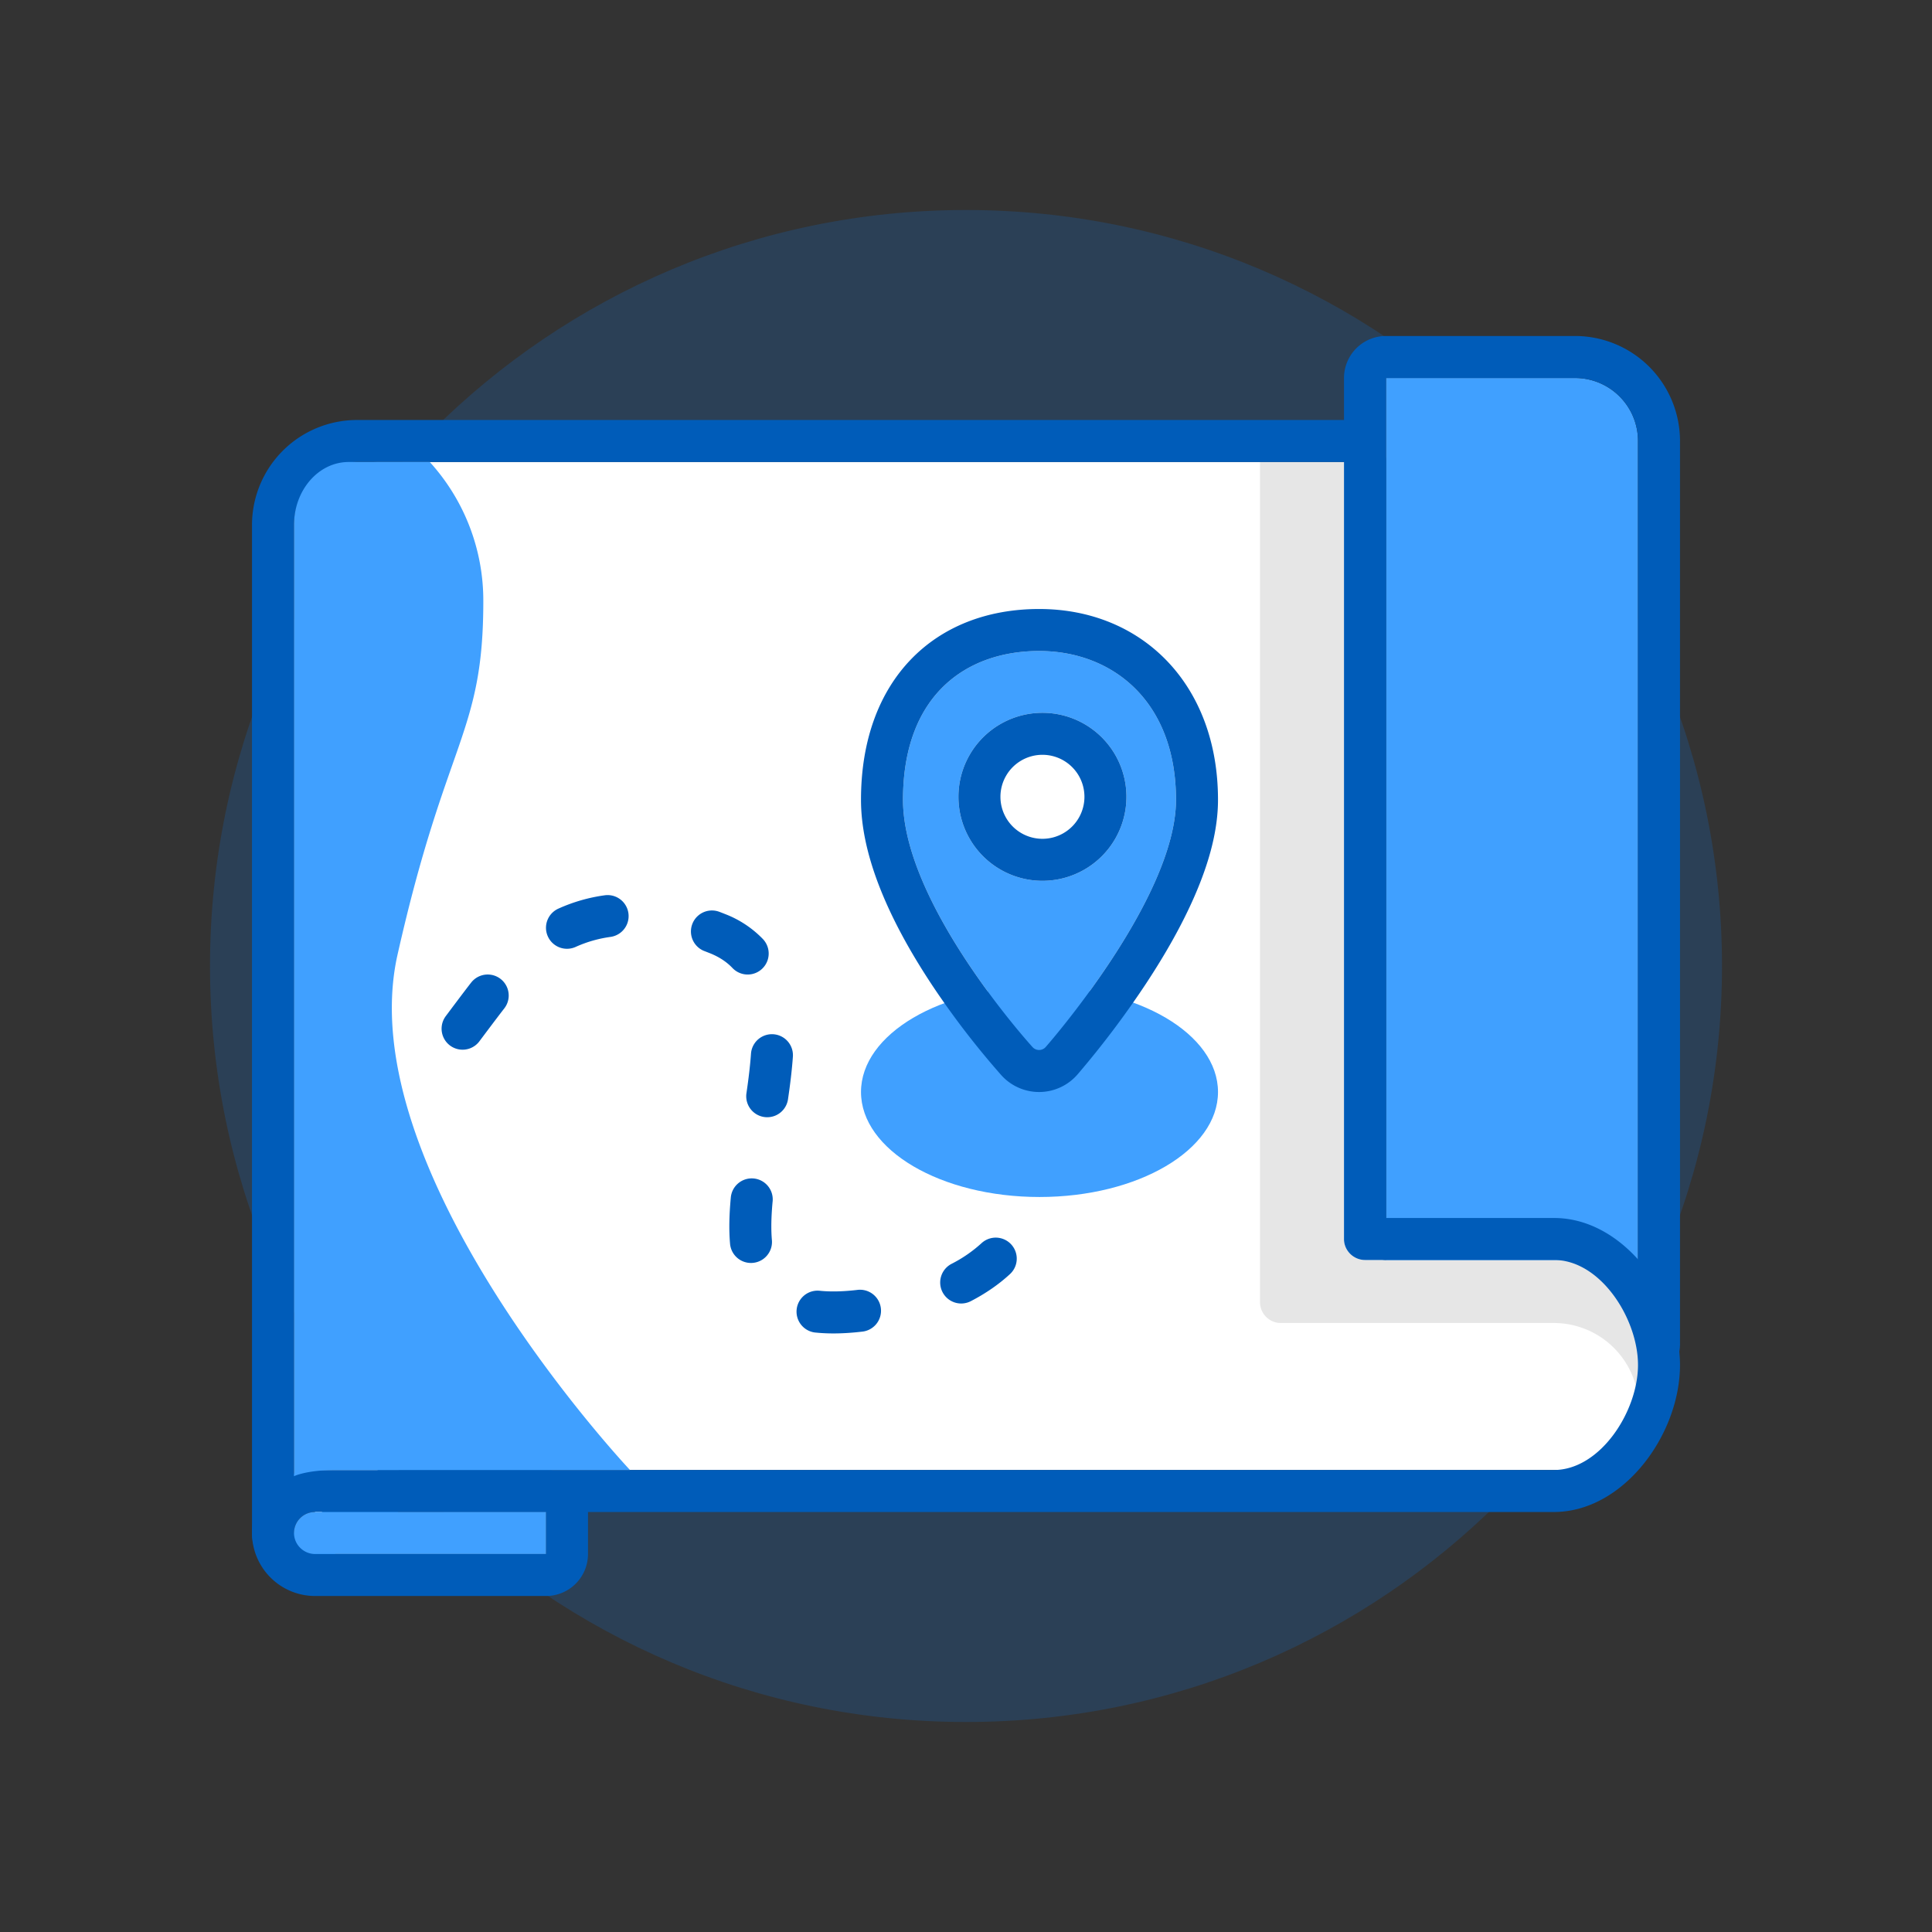 <svg xmlns="http://www.w3.org/2000/svg" width="92" height="92" class="wd-applet wd-applet-onboarding" focusable="false" role="presentation" viewBox="0 0 92 92"><rect x="0" y="0" width="92" height="92" fill="#333333" stroke="none"/><g fill="none" fill-rule="evenodd" class="wd-icon-container"><g fill="#0B77E3" fill-opacity=".2" class="animate-flood"><path d="M46 82c19.882 0 36-16.118 36-36S65.882 10 46 10 10 26.118 10 46s16.118 36 36 36z" class="color-400-alpha-20"/></g><path fill="#40A0FF" d="M66 18v48h12V21.003A3 3 0 0 0 75.003 18H66z" class="color-300"/><path fill="#005CB9" fill-rule="nonzero" d="M75.003 16A5 5 0 0 1 80 21.003V64a2 2 0 0 1-2 2H66a2 2 0 0 1-2-2V18a2 2 0 0 1 2-2h9.003zm0 2H66v46h12V21.003A3 3 0 0 0 75.003 18z" class="color-500"/><path fill="#FFF" d="M17.997 22A2.997 2.997 0 0 0 15 24.994V75l4-5h55.993A4.003 4.003 0 0 0 79 65.99v-1.98A4.001 4.001 0 0 0 75.007 60h-9A1.006 1.006 0 0 1 65 59.003V22H17.997z" class="color-100"/><path fill="#000" d="M78.171 65.273c.492-1.345-.5-5.15-4.164-5.273h-9A1.006 1.006 0 0 1 64 59.003V22h-4v40.007c0 .547.445.993.993.993h13.012a4.05 4.05 0 0 1 3.9 3.013c.115-.276.173-.483.266-.74z" class="color-shadow" opacity=".1"/><path fill="#005CB9" fill-rule="nonzero" d="M12 73c0 1.89 2.38 2.726 3.562 1.25l3.4-2.25h55.031C77.31 72 80 68.311 80 65c0-3.313-2.682-7-5.993-7H66V22a2 2 0 0 0-2-2H16.997A5.002 5.002 0 0 0 12 25.005V73zm2 0V25.005A3.002 3.002 0 0 1 16.997 22H64v37.003c0 .544.45.997 1.007.997h9C76.213 60 78 62.79 78 65c0 2.205-1.794 5-4.007 5H18l-4 3z" class="color-500"/><path fill="#005CB9" fill-rule="nonzero" d="M26 70a2 2 0 0 1 2 2v2a2 2 0 0 1-2 2H15.002A3.006 3.006 0 0 1 12 73c0-1.662 1.345-3 3.002-3H26zm0 2H15.002a.999.999 0 1 0 0 2H26v-2zM22.812 49.607c.015-.02.914-1.222 1.197-1.582a1 1 0 1 0-1.57-1.239c-.303.384-1.215 1.605-1.216 1.607a1 1 0 0 0 1.589 1.214zm4.609-4.52a5.987 5.987 0 0 1 1.649-.472 1 1 0 1 0-.273-1.982 7.986 7.986 0 0 0-2.196.63 1 1 0 1 0 .82 1.824zm6.126.203l.25.098c.452.18.805.416 1.082.707a1 1 0 1 0 1.45-1.378 4.983 4.983 0 0 0-1.789-1.186c-.095-.038-.189-.075-.283-.11a1 1 0 0 0-.71 1.87zm2.215 4.877c-.04.567-.113 1.184-.22 1.912a1 1 0 0 0 1.978.292c.115-.775.193-1.44.237-2.063a1 1 0 0 0-1.995-.14zm-.965 6.895c-.075.82-.089 1.534-.031 2.18a1 1 0 0 0 1.992-.177c-.046-.513-.034-1.111.03-1.82a1 1 0 1 0-1.99-.183zm4.03 6.392c.656.069 1.393.055 2.22-.042a1 1 0 1 0-.232-1.986c-.688.08-1.28.091-1.78.039a1 1 0 1 0-.208 1.99zm7.403-1.494c.714-.37 1.335-.801 1.865-1.29a1 1 0 1 0-1.357-1.47 6.44 6.44 0 0 1-1.426.983 1 1 0 1 0 .918 1.777z" class="color-500"/><path fill="#40A0FF" d="M15.002 72A.999.999 0 0 0 14 73c0 .552.456 1 1.002 1H26v-2H15.002zm8.013-43.37a9.803 9.803 0 0 0-2.55-6.63h-3.862c-2.377 0 0 0 0 0C15.165 22 14 23.342 14 25.003v45.293S14.58 70 16 70h14S16.603 55.787 18.931 45.457c2.329-10.33 4.084-10.492 4.084-16.828z" class="color-300"/><g fill="#40A0FF" class="animate-shrink"><path d="M49.5 57c4.694 0 8.5-2.239 8.5-5s-3.806-5-8.5-5-8.5 2.239-8.5 5 3.806 5 8.5 5z" class="color-300"/></g><g class="animate-float"><path fill="#40A0FF" d="M49.485 31C52.947 31 56 33.364 56 38.086s-6.192 11.757-6.192 11.757a.421.421 0 0 1-.653.003S43 43.087 43 38.086c0-5 3.024-7.086 6.485-7.086zm.155 2.943a4 4 0 1 0 0 8 4 4 0 0 0 0-8z" class="color-300"/><path fill="#005CB9" fill-rule="nonzero" d="M49.485 29C54.375 29 58 32.58 58 38.086c0 1.411-.398 2.938-1.116 4.586-.584 1.342-1.37 2.738-2.31 4.164a43.964 43.964 0 0 1-3.237 4.297 2.42 2.42 0 0 1-3.67.05 39.935 39.935 0 0 1-3.256-4.235c-1.113-1.675-2.007-3.323-2.605-4.912-.521-1.388-.806-2.705-.806-3.95C41 32.38 44.504 29 49.485 29zm0 2C46.024 31 43 33.085 43 38.086s6.155 11.76 6.155 11.76a.421.421 0 0 0 .653-.003S56 42.808 56 38.086C56 33.364 52.947 31 49.485 31zm.155 2.943a4 4 0 1 1 0 8 4 4 0 0 1 0-8zm0 2a2 2 0 1 0 0 4 2 2 0 0 0 0-4z" class="color-500"/></g></g></svg>